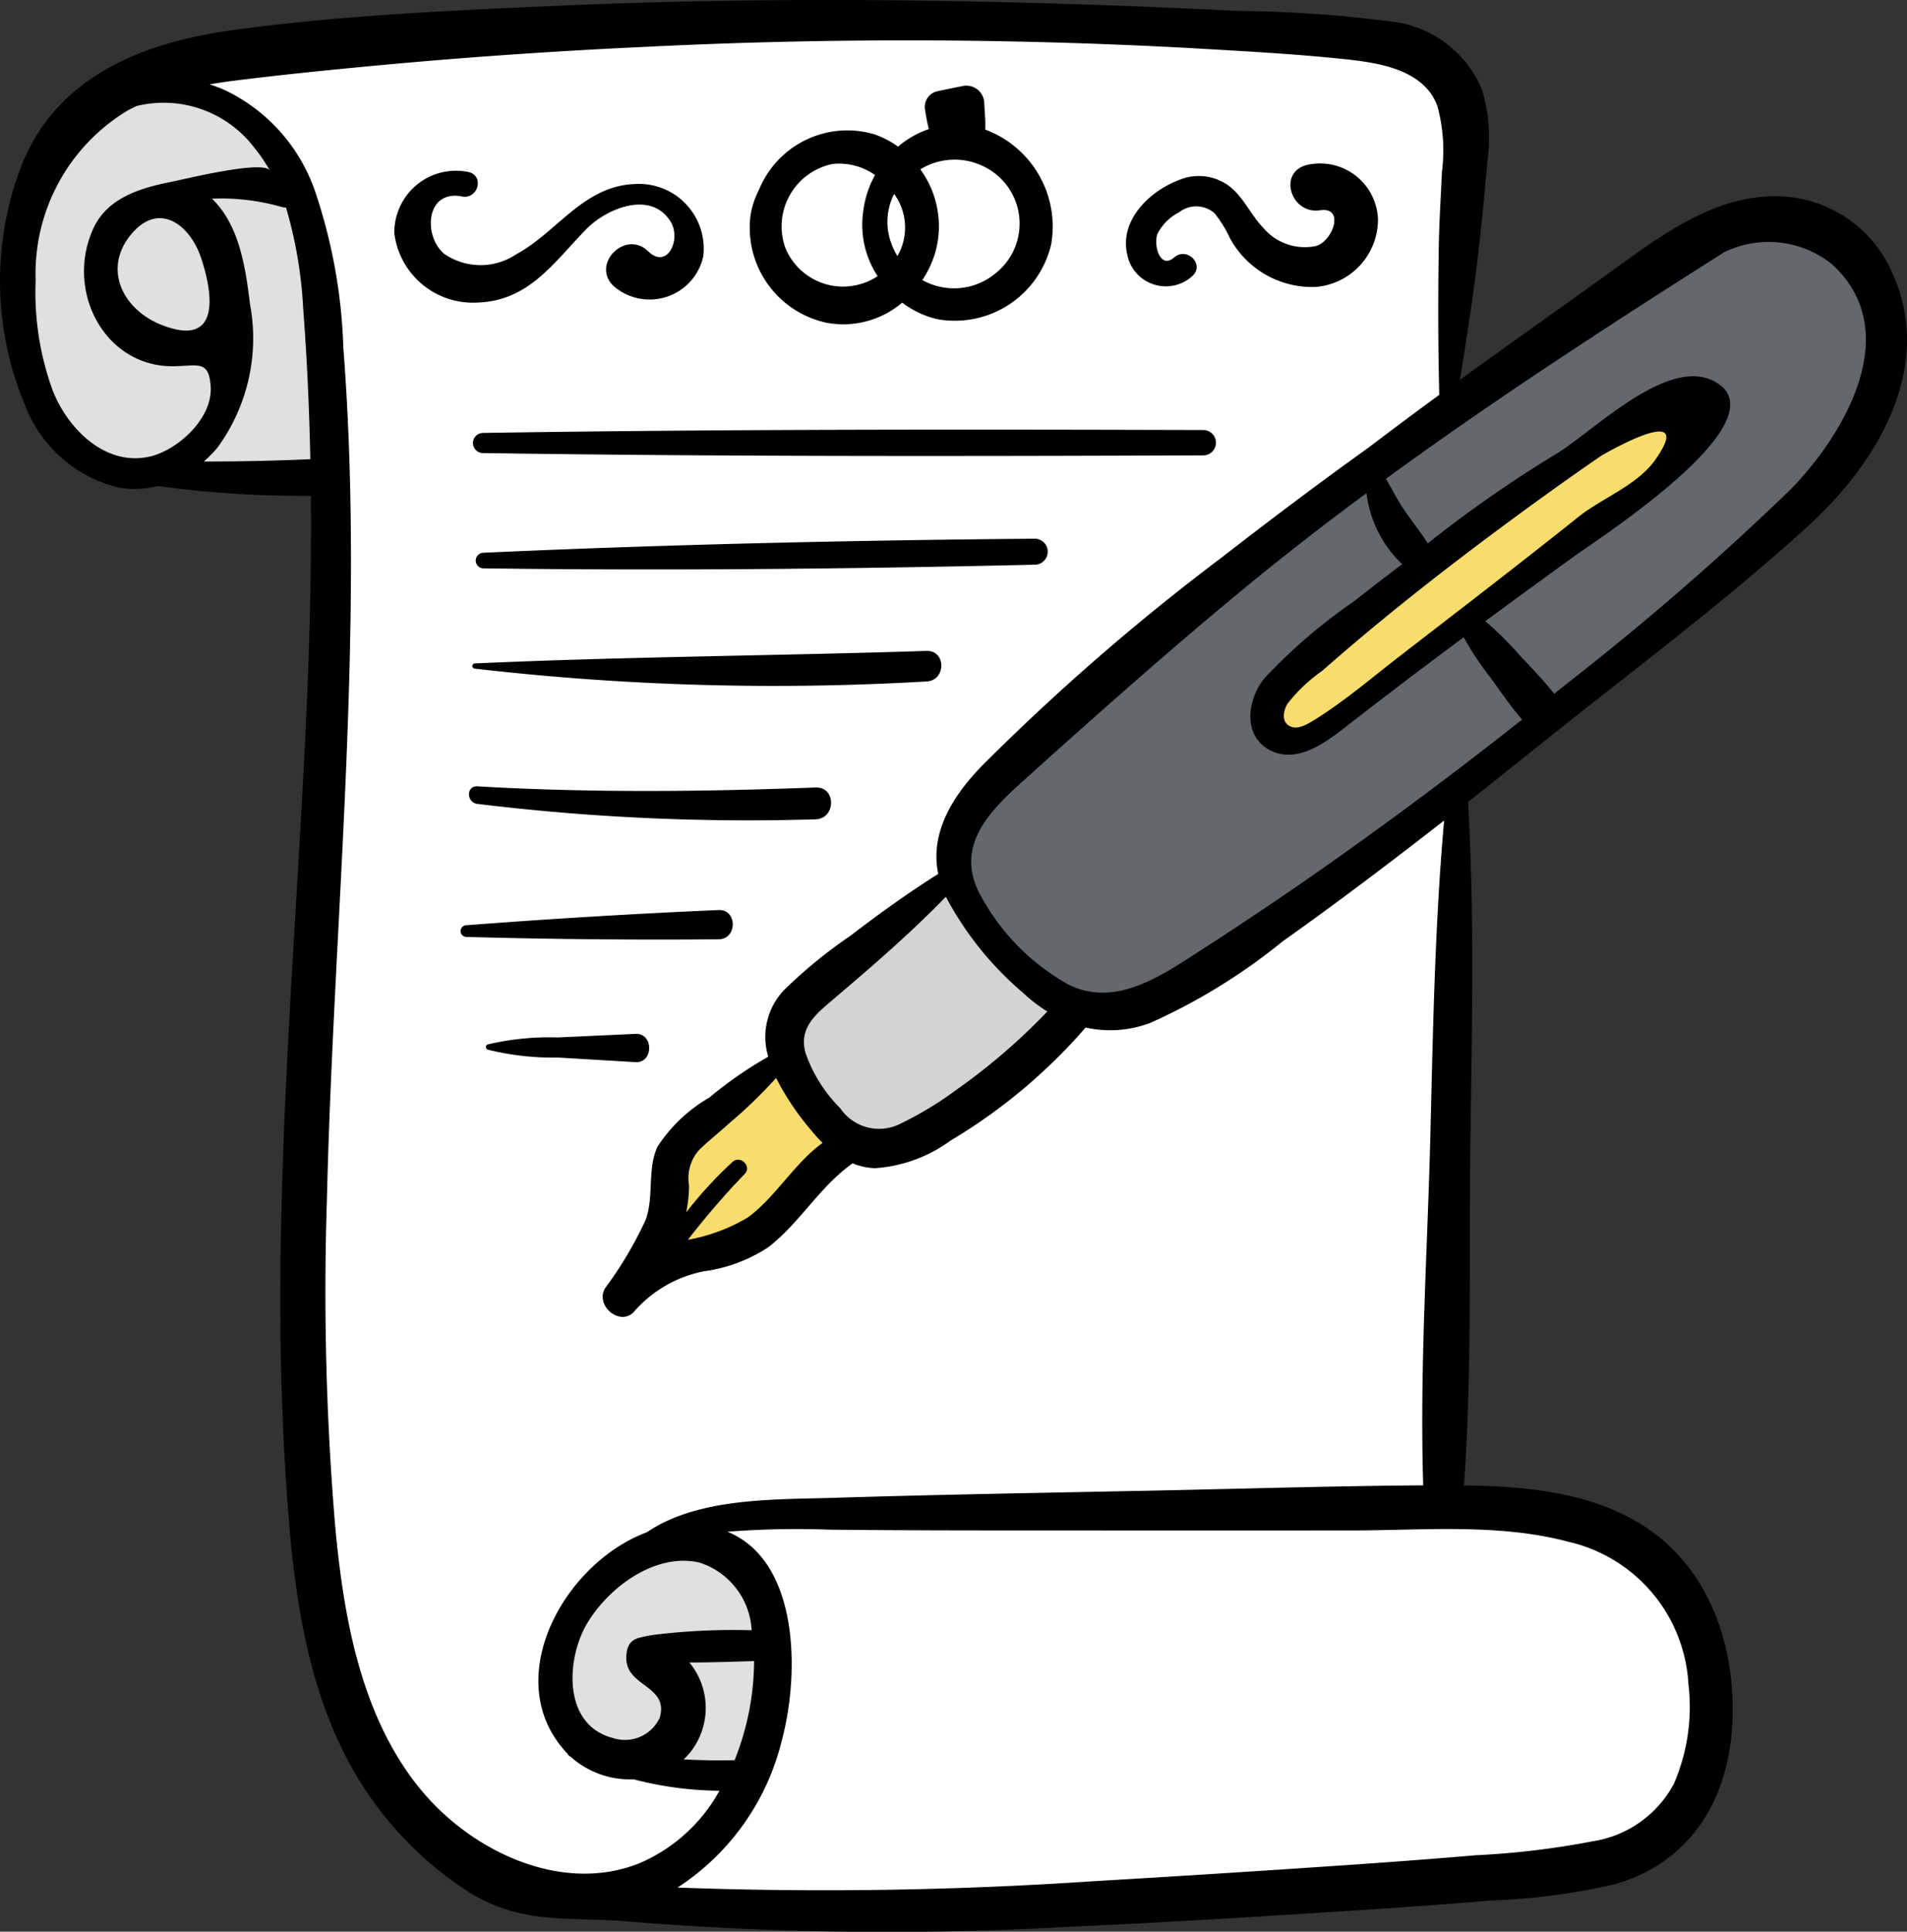 <svg xmlns="http://www.w3.org/2000/svg" width="78.206" height="79.195" viewBox="0 0 78.206 79.195">
  <rect x="0" y="0" width="78.206" height="79.195" fill="#333333" stroke="none"/>
  <g id="agreement" transform="translate(-3.196 0)">
    <path id="Path_24404" data-name="Path 24404" d="M267.738,76.674c3.712-2.638,7.425-5.276,11.211-7.806q2.877-1.923,5.818-3.748c1.769-1.092,3.309-2.349,5.451-2.71a4.887,4.887,0,0,1,4.38,1.236,4.965,4.965,0,0,1,.86,4.661c-.943,3.424-3.863,5.709-6.444,7.912a96.324,96.324,0,0,1-8.205,6.263c-1.779,1.215-3.368,2.727-5.158,3.948-.9.616-1.955,1.119-2.807,1.795-.681.54-1.264,1.29-1.9,1.891a20.051,20.051,0,0,1-4.9,2.914,6.457,6.457,0,0,1-2.628.8c-3.176.066-4.915-2.642-5.926-5.308-.536-1.414-.107-2.255.734-3.481a25.95,25.95,0,0,1,5.526-5.422C265.041,78.6,266.388,77.633,267.738,76.674Z" transform="translate(-214.753 -52.686)" fill="#63686c"/>
    <path id="Path_24405" data-name="Path 24405" d="M17.081,6.692l19.1-.973,26.453.449,2.951,1.915.8,4.326-.949,8.745-18.92,16-1.535,2.38.823,1.106-6.2,4.574L38.223,47.47l-1.378,2.174-3.234,2.264-.127,4.332,3.631-.565,3.92-3.815,2.937-.328L50.2,46.31l2.862-.018,13.013-9.055-.149,12.994-.6,15.549L70.6,66.83l4.966,2.6.809,5.641L75.01,79.485l-5.4,2.432-13.761.861-13.766.011-10.827.069-7.832-3.2-3.76-7.4-.58-18.171.583-17.715.312-11.758-4.41-.2-4.409-.126L7.585,21.447l-.726-4.636,1.046-5.73L11.749,7.5Z" transform="translate(-3.096 -4.835)" fill="#fff"/>
    <path id="Path_24406" data-name="Path 24406" d="M219.517,231.685l-7.184,5.617.206,2.63,2.14,2.939,2.939-.309,6.264-5.182L220.015,234Z" transform="translate(-176.788 -195.849)" fill="#d1d3d4"/>
    <g id="Group_11478" data-name="Group 11478" transform="translate(30.311 17.196)">
      <path id="Path_24407" data-name="Path 24407" d="M178.655,285.967,178.5,290.3l3.635-.541,3.944-3.79-2.14-2.939-.928-.361Z" transform="translate(-178.5 -256.141)" fill="#f7dd6d"/>
      <path id="Path_24408" data-name="Path 24408" d="M355.245,111.362c-2.508,1.643-4.873,3.572-7.291,5.346-1.2.877-2.376,1.772-3.573,2.647a33.726,33.726,0,0,0-3.662,2.768l.019.015a1.14,1.14,0,0,0,1.371,1.787,34.161,34.161,0,0,0,3.745-2.653c1.2-.871,2.406-1.724,3.6-2.6,2.43-1.768,4.982-3.442,7.315-5.335C357.88,112.44,356.434,110.582,355.245,111.362Z" transform="translate(-315.386 -111.175)" fill="#f7dd6d"/>
    </g>
    <g id="Group_11479" data-name="Group 11479" transform="translate(3.834 3.301)">
      <path id="Path_24409" data-name="Path 24409" d="M7.783,26.883A9.181,9.181,0,0,0,8.7,34.614a6.361,6.361,0,0,0,2.686,2.471,8.705,8.705,0,0,0,3.624.555c1.313-.007,2.624-.078,3.935-.149a.768.768,0,0,0,.882-.907,45.566,45.566,0,0,0-.07-6.852,12.705,12.705,0,0,0-1.5-5.605,5.675,5.675,0,0,0-4.6-2.777c-1.618-.093-3.373,1.577-4.323,2.739A8.99,8.99,0,0,0,7.783,26.883Z" transform="translate(-7.318 -21.345)" fill="#e0e0e0"/>
      <path id="Path_24410" data-name="Path 24410" d="M153.025,408.58a5.041,5.041,0,0,0-.936,4,4.629,4.629,0,0,0,2.512,3.224,8.781,8.781,0,0,0,3.459.584,2.419,2.419,0,0,0,1.54-.3,2.165,2.165,0,0,0,.641-.959,8.676,8.676,0,0,0,.672-4.106,6.028,6.028,0,0,0-2.194-4.233c-1.353-1.01-2.3-.5-3.668.165A5.585,5.585,0,0,0,153.025,408.58Z" transform="translate(-129.615 -346.695)" fill="#e0e0e0"/>
    </g>
    <path id="Path_24411" data-name="Path 24411" d="M80.852,11.313a5.215,5.215,0,0,0-4.735-3.266C73.626,8,71.556,9.478,69.629,10.87c-2.178,1.575-4.382,3.124-6.563,4.7.313-1.895.6-3.8.813-5.7C64,8.783,64.1,7.689,64.194,6.6a6.845,6.845,0,0,0-.213-2.9A4.589,4.589,0,0,0,60.169.872,52.111,52.111,0,0,0,54.022.449C44.783-.008,35.531-.176,26.287.228c-4.468.195-9,.392-13.433.991C9.27,1.7,5.768,2.973,4.193,6.5A13.138,13.138,0,0,0,4.186,16.52a5.5,5.5,0,0,0,3.849,3.463,3.821,3.821,0,0,0,1.633-.057,43.392,43.392,0,0,0,6.277.4c.023,2.643-.033,5.288-.142,7.932-.436,10.546-1.547,21.089-.927,31.653.261,4.443.672,9.218,3.066,13.1a14.528,14.528,0,0,0,4.446,4.537c2.239,1.414,4.184,1.006,6.666,1.238a132.284,132.284,0,0,0,18.11.2c3.843-.168,7.684-.41,11.523-.657,1.894-.122,3.787-.255,5.678-.415a26.723,26.723,0,0,0,5.044-.663c3.149-.895,4.71-3.535,4.836-6.7.123-3.077-.946-6.238-3.611-7.974-2.156-1.4-4.86-1.648-7.4-1.677.336-4.766.2-9.6.266-14.379.064-4.542.165-9.1-.1-13.641Q65,31.61,66.6,30.33c3.6-2.874,7.345-5.667,10.75-8.767C80.143,19.024,82.512,15.132,80.852,11.313ZM9.3,18.727c-1.808.384-3.324-1.16-3.936-2.7a11.756,11.756,0,0,1-.706-4.531A7.806,7.806,0,0,1,8.428,4.532c.121-.065.245-.126.369-.185a4.669,4.669,0,0,1,4.839,1.723,6.573,6.573,0,0,1,.628.924c-.256-.451-3.559.366-4.051.463-1.255.248-2.62.654-3.194,1.92-1.161,2.561.472,5.666,3.287,5.638.995-.01,1.461-.275,1.53.837C11.919,17.171,10.458,18.481,9.3,18.727Zm2.162-5.39c-.293.27-.811.314-1.653-.022C8.221,12.683,7.385,11,8.6,9.578c1.159-1.354,2.418-.313,2.852,1.024C11.8,11.653,11.987,12.855,11.464,13.337Zm.091,5.585a5.072,5.072,0,0,0,.557-.565,7.6,7.6,0,0,0,1.333-5.921C13.269,10.975,13,9.2,11.886,8.145a9.034,9.034,0,0,1,2.846.336.7.7,0,0,0,.193.027,17.857,17.857,0,0,1,.706,4.163c.157,2.05.249,4.1.291,6.154C14.468,18.894,13.012,18.92,11.555,18.922Zm8.929,54.486c-2.469-2.971-3.189-7.061-3.536-10.793A115.14,115.14,0,0,1,16.6,49.26c.215-9.114,1.055-18.208.985-27.33-.02-2.552-.11-5.1-.307-7.649a22.142,22.142,0,0,0-1.182-6.5A7.184,7.184,0,0,0,12.449,3.71a6.14,6.14,0,0,0-.658-.252c.356-.061.713-.112,1.068-.157,1.789-.223,3.583-.407,5.377-.577q5.611-.532,11.243-.794a215.475,215.475,0,0,1,22.527.041c2.07.12,4.148.229,6.211.442,1.421.146,3.352.39,3.925,1.931a6.922,6.922,0,0,1,.188,2.7c-.047,1.051-.116,2.1-.132,3.156-.029,2-.028,3.992.022,5.988q-1.458,1.065-2.894,2.158c-2.046,1.466-4.059,2.98-6.045,4.523a92.49,92.49,0,0,0-9.827,8.54c-1.172,1.211-2.136,2.721-1.78,4.425a.486.486,0,0,0-.053.027c-1.22.772-2.4,1.62-3.544,2.5A19.7,19.7,0,0,0,35.34,40.6a2.788,2.788,0,0,0-.638,2.724A16.31,16.31,0,0,0,32.281,45a6.32,6.32,0,0,0-2.115,2c-.44.932-.137,2.036-.492,3.013a15.879,15.879,0,0,1-1.658,2.793c-.447.728.65,1.627,1.212.935a5.115,5.115,0,0,1,2.838-1.623,6.325,6.325,0,0,0,2.641-.987c1.306-1.013,2.1-2.481,3.454-3.438a2.645,2.645,0,0,0,.909.2,5.9,5.9,0,0,0,3.109-1.133,22.649,22.649,0,0,0,5.538-4.634,4.648,4.648,0,0,0,2.649-.188A24.3,24.3,0,0,0,55.789,38.6c2.255-1.6,4.454-3.262,6.63-4.961-.381,4.277-.457,8.586-.563,12.875-.119,4.777-.445,9.6-.294,14.381-3.628.026-7.257.137-10.884.212-4.43.091-8.86.163-13.288.3-2.474.075-5.562-.013-7.665,1.411-3.412,1.27-6.038,6.031-3.329,9,.024.026.048.05.073.075a.26.26,0,0,0,.133.132l0,0a3.634,3.634,0,0,0,2.575.922,14.507,14.507,0,0,0,3.522.47,6.791,6.791,0,0,1-3.27,2.967C26.237,77.67,22.551,75.9,20.484,73.408ZM33.227,47.644a17.2,17.2,0,0,0-1.891,2.061,5.778,5.778,0,0,0,.118-1.094,1.753,1.753,0,0,1,.391-1.442c.394-.392.84-.735,1.249-1.111a19.8,19.8,0,0,0,1.93-1.864,11.084,11.084,0,0,0,1.485,2.2,5.991,5.991,0,0,0,.422.461c-1.157.835-1.91,2.2-3.053,3.049a7.3,7.3,0,0,1-2.472.925,33.159,33.159,0,0,1,2.318-2.688C34.055,47.829,33.555,47.33,33.227,47.644Zm3-4.486c-.275-1.017.418-1.574,1.121-2.171,1.595-1.355,3.18-2.719,4.637-4.223A13.383,13.383,0,0,0,45.147,40.7a6.5,6.5,0,0,0,1,.769,25.356,25.356,0,0,1-3.7,3.19,14.475,14.475,0,0,1-2.353,1.424,1.923,1.923,0,0,1-2.439-.647A5.96,5.96,0,0,1,36.227,43.159Zm-4.76,25c.856,0,1.711-.029,2.568-.056a.665.665,0,0,0,.087-.011,11.083,11.083,0,0,1-.8,4.072c-.708.016-1.4.006-2.09-.033a2.983,2.983,0,0,0,.28-.3A2.928,2.928,0,0,0,31.467,68.157ZM30.209,67a5.272,5.272,0,0,0-.86.162c-.3.109-.471.318-.467.831.01,1.174,1.761,1.108,1.368,2.434a1.575,1.575,0,0,1-1.928.824c-2.06-.537-1.907-3.243-1.056-4.681.877-1.483,2.8-2.929,4.615-2.508a3.085,3.085,0,0,1,2.141,2.774A26.893,26.893,0,0,0,30.209,67Zm37.273-3.8a6.349,6.349,0,0,1,4.957,5.854,7.924,7.924,0,0,1-.6,4.082,4.559,4.559,0,0,1-3.329,2.353,34.025,34.025,0,0,1-4.81.573c-1.724.148-3.451.276-5.177.395q-5.258.361-10.52.67a163.852,163.852,0,0,1-17.021.258,10.008,10.008,0,0,0,4.277-6.038c.736-2.729.719-7.347-2.232-8.55a36.588,36.588,0,0,1,4.2-.084c3.578.037,7.155.03,10.733.032s7.155,0,10.733,0C61.574,62.738,64.656,62.454,67.482,63.2ZM57.643,35.459q-2.55,1.793-5.171,3.481c-1.587,1.02-3.483,2.378-5.422,1.443a9.167,9.167,0,0,1-3.7-3.785c-.991-1.97.473-3.384,1.857-4.628,2.9-2.611,5.824-5.21,8.835-7.7q2.542-2.1,5.194-4.051A4.8,4.8,0,0,0,60.7,23.131q-1,.749-1.977,1.522a22.359,22.359,0,0,0-3.685,3.168c-.708.885-.9,2.411.315,2.972,1.174.541,2.418-.518,3.282-1.189q2.271-1.762,4.586-3.477a12.886,12.886,0,0,0,1.076,1.624c.432.59.842,1.2,1.321,1.75Q61.711,32.589,57.643,35.459Zm6.292-13.222c1.621-1.217,3.269-2.413,4.945-3.564.776-.445,3.778-2.062,2.2.175-.737,1.047-2.191,1.577-3.134,2.329C65.521,23.113,63.058,25,60.6,26.9c-1.114.859-2.209,1.8-3.4,2.551-.241.152-.677.445-.989.363-.484-.127-.408-.631-.222-.953a6.537,6.537,0,0,1,1.426-1.355C59.514,25.661,61.7,23.916,63.935,22.237Zm12.62-2.1a113.163,113.163,0,0,1-9.1,7.889c-.173.14-.347.279-.521.419-.446-.57-.952-1.085-1.448-1.617a13.718,13.718,0,0,0-1.377-1.361q1.806-1.332,3.624-2.644c1.163-.838,8.6-5.627,5.789-7.178-1.935-1.067-5,2.056-6.5,2.961a50.562,50.562,0,0,0-5.274,3.672c-.365-.592-.835-1.117-1.188-1.724-.178-.305-.352-.615-.524-.926,4.491-3.277,9.165-6.305,13.861-9.283a4.15,4.15,0,0,1,4.432.49C81.353,13.6,78.808,17.87,76.555,20.14Z" transform="translate(0 0)"/>
    <path id="Path_24412" data-name="Path 24412" d="M111.142,50.592c2.116-.07,3.132-1.654,4.467-3.016.818-.835,2.631-1.6,3.444-.312.46.727-.123,1.995-.914,1.226-.929-.9-2.353.518-1.422,1.422a2.253,2.253,0,0,0,3.681-1.207,2.655,2.655,0,0,0-2.824-2.971c-2.1.089-3.153,1.96-4.849,2.882a2.632,2.632,0,0,1-2.955-.025c-.867-.735-.751-2.639.735-2.348.649.127.932-.838.276-1a2.529,2.529,0,0,0-3.052,2.505A3.247,3.247,0,0,0,111.142,50.592Z" transform="translate(-88.362 -38.188)"/>
    <path id="Path_24413" data-name="Path 24413" d="M304.455,47.92c.5-.478-.24-1.2-.754-.754-.6.519-.864-.558-.681-.978a2.023,2.023,0,0,1,.881-.872,1.143,1.143,0,0,1,1.452.037,5.066,5.066,0,0,1,.637,1.032,3.839,3.839,0,0,0,3.5,1.993,2.776,2.776,0,0,0,2.566-2.794,2.376,2.376,0,0,0-2.891-2.213c-1.237.284-.685,2.044.514,1.863,1.031-.156.533,1.258-.156,1.463a2.224,2.224,0,0,1-2.167-.74c-.523-.536-.819-1.285-1.429-1.736A2.089,2.089,0,0,0,303.884,44c-1.191.45-2.426,1.633-2.114,3.027A1.612,1.612,0,0,0,304.455,47.92Z" transform="translate(-252.35 -36.613)"/>
    <path id="Path_24414" data-name="Path 24414" d="M205.066,32.481a3.729,3.729,0,0,0,3.1-.825,3.771,3.771,0,0,0,1.462.682,4.056,4.056,0,0,0,4.651-3.089,4.244,4.244,0,0,0-2.708-4.687c.017-.357-.023-.725-.039-1.079a.735.735,0,0,0-.914-.7c-.353.066-.7.143-1.055.216a.663.663,0,0,0-.451.794c.035.253.086.5.146.748a3.841,3.841,0,0,0-1.261.72,3.738,3.738,0,0,0-.988-.511,3.917,3.917,0,0,0-4.714,2.275,3.472,3.472,0,0,0-.35,1.068A3.983,3.983,0,0,0,205.066,32.481Zm6.441-6.408a2.6,2.6,0,0,1,.464,4.4,2.658,2.658,0,0,1-2.978.258,4.28,4.28,0,0,0,.534-1.146,3.955,3.955,0,0,0-.618-3.393A2.685,2.685,0,0,1,211.507,26.073ZM207.834,27.2a2.333,2.333,0,0,1,.135,2.549,2.888,2.888,0,0,1-.294-.652A2.528,2.528,0,0,1,207.834,27.2ZM205.32,25.97a2.562,2.562,0,0,1,1.65.4c.028.018.054.037.082.055a4.1,4.1,0,0,0-.485,1.5,3.823,3.823,0,0,0,.591,2.645,2.557,2.557,0,0,1-3.785-1.162A2.611,2.611,0,0,1,205.32,25.97Z" transform="translate(-167.971 -19.249)"/>
    <path id="Path_24415" data-name="Path 24415" d="M158.65,113.9c-9.854-.028-19.705-.036-29.558.119a.413.413,0,0,0,0,.826c9.853.147,19.7.131,29.558.094A.52.52,0,0,0,158.65,113.9Z" transform="translate(-106.086 -96.27)"/>
    <path id="Path_24416" data-name="Path 24416" d="M152.219,142.8c-7.543.066-15.087.234-22.623.577a.32.32,0,0,0,0,.639c7.541.1,15.083.026,22.623-.15A.533.533,0,0,0,152.219,142.8Z" transform="translate(-106.588 -120.715)"/>
    <path id="Path_24417" data-name="Path 24417" d="M147.037,172.523c-6.173.2-12.361.234-18.531.513a.107.107,0,0,0,0,.213,106.923,106.923,0,0,0,18.531.526C147.838,173.737,147.846,172.5,147.037,172.523Z" transform="translate(-105.841 -145.837)"/>
    <path id="Path_24418" data-name="Path 24418" d="M141.755,208.463c-4.63.174-9.245.222-13.873-.047-.47-.027-.449.668,0,.719a91.412,91.412,0,0,0,13.873.633C142.592,209.737,142.6,208.431,141.755,208.463Z" transform="translate(-105.108 -176.178)"/>
    <path id="Path_24419" data-name="Path 24419" d="M135.95,242.408c.773-.005.77-1.233,0-1.2q-5.179.227-10.341.623a.24.24,0,0,0,0,.48Q130.781,242.453,135.95,242.408Z" transform="translate(-103.283 -203.899)"/>
    <path id="Path_24420" data-name="Path 24420" d="M138.157,275.184c.744.044.749-1.193,0-1.159l-3.181.146a11.137,11.137,0,0,0-2.876.285.114.114,0,0,0,0,.218,11.162,11.162,0,0,0,2.876.322Z" transform="translate(-108.898 -231.639)"/>
  </g>
</svg>
